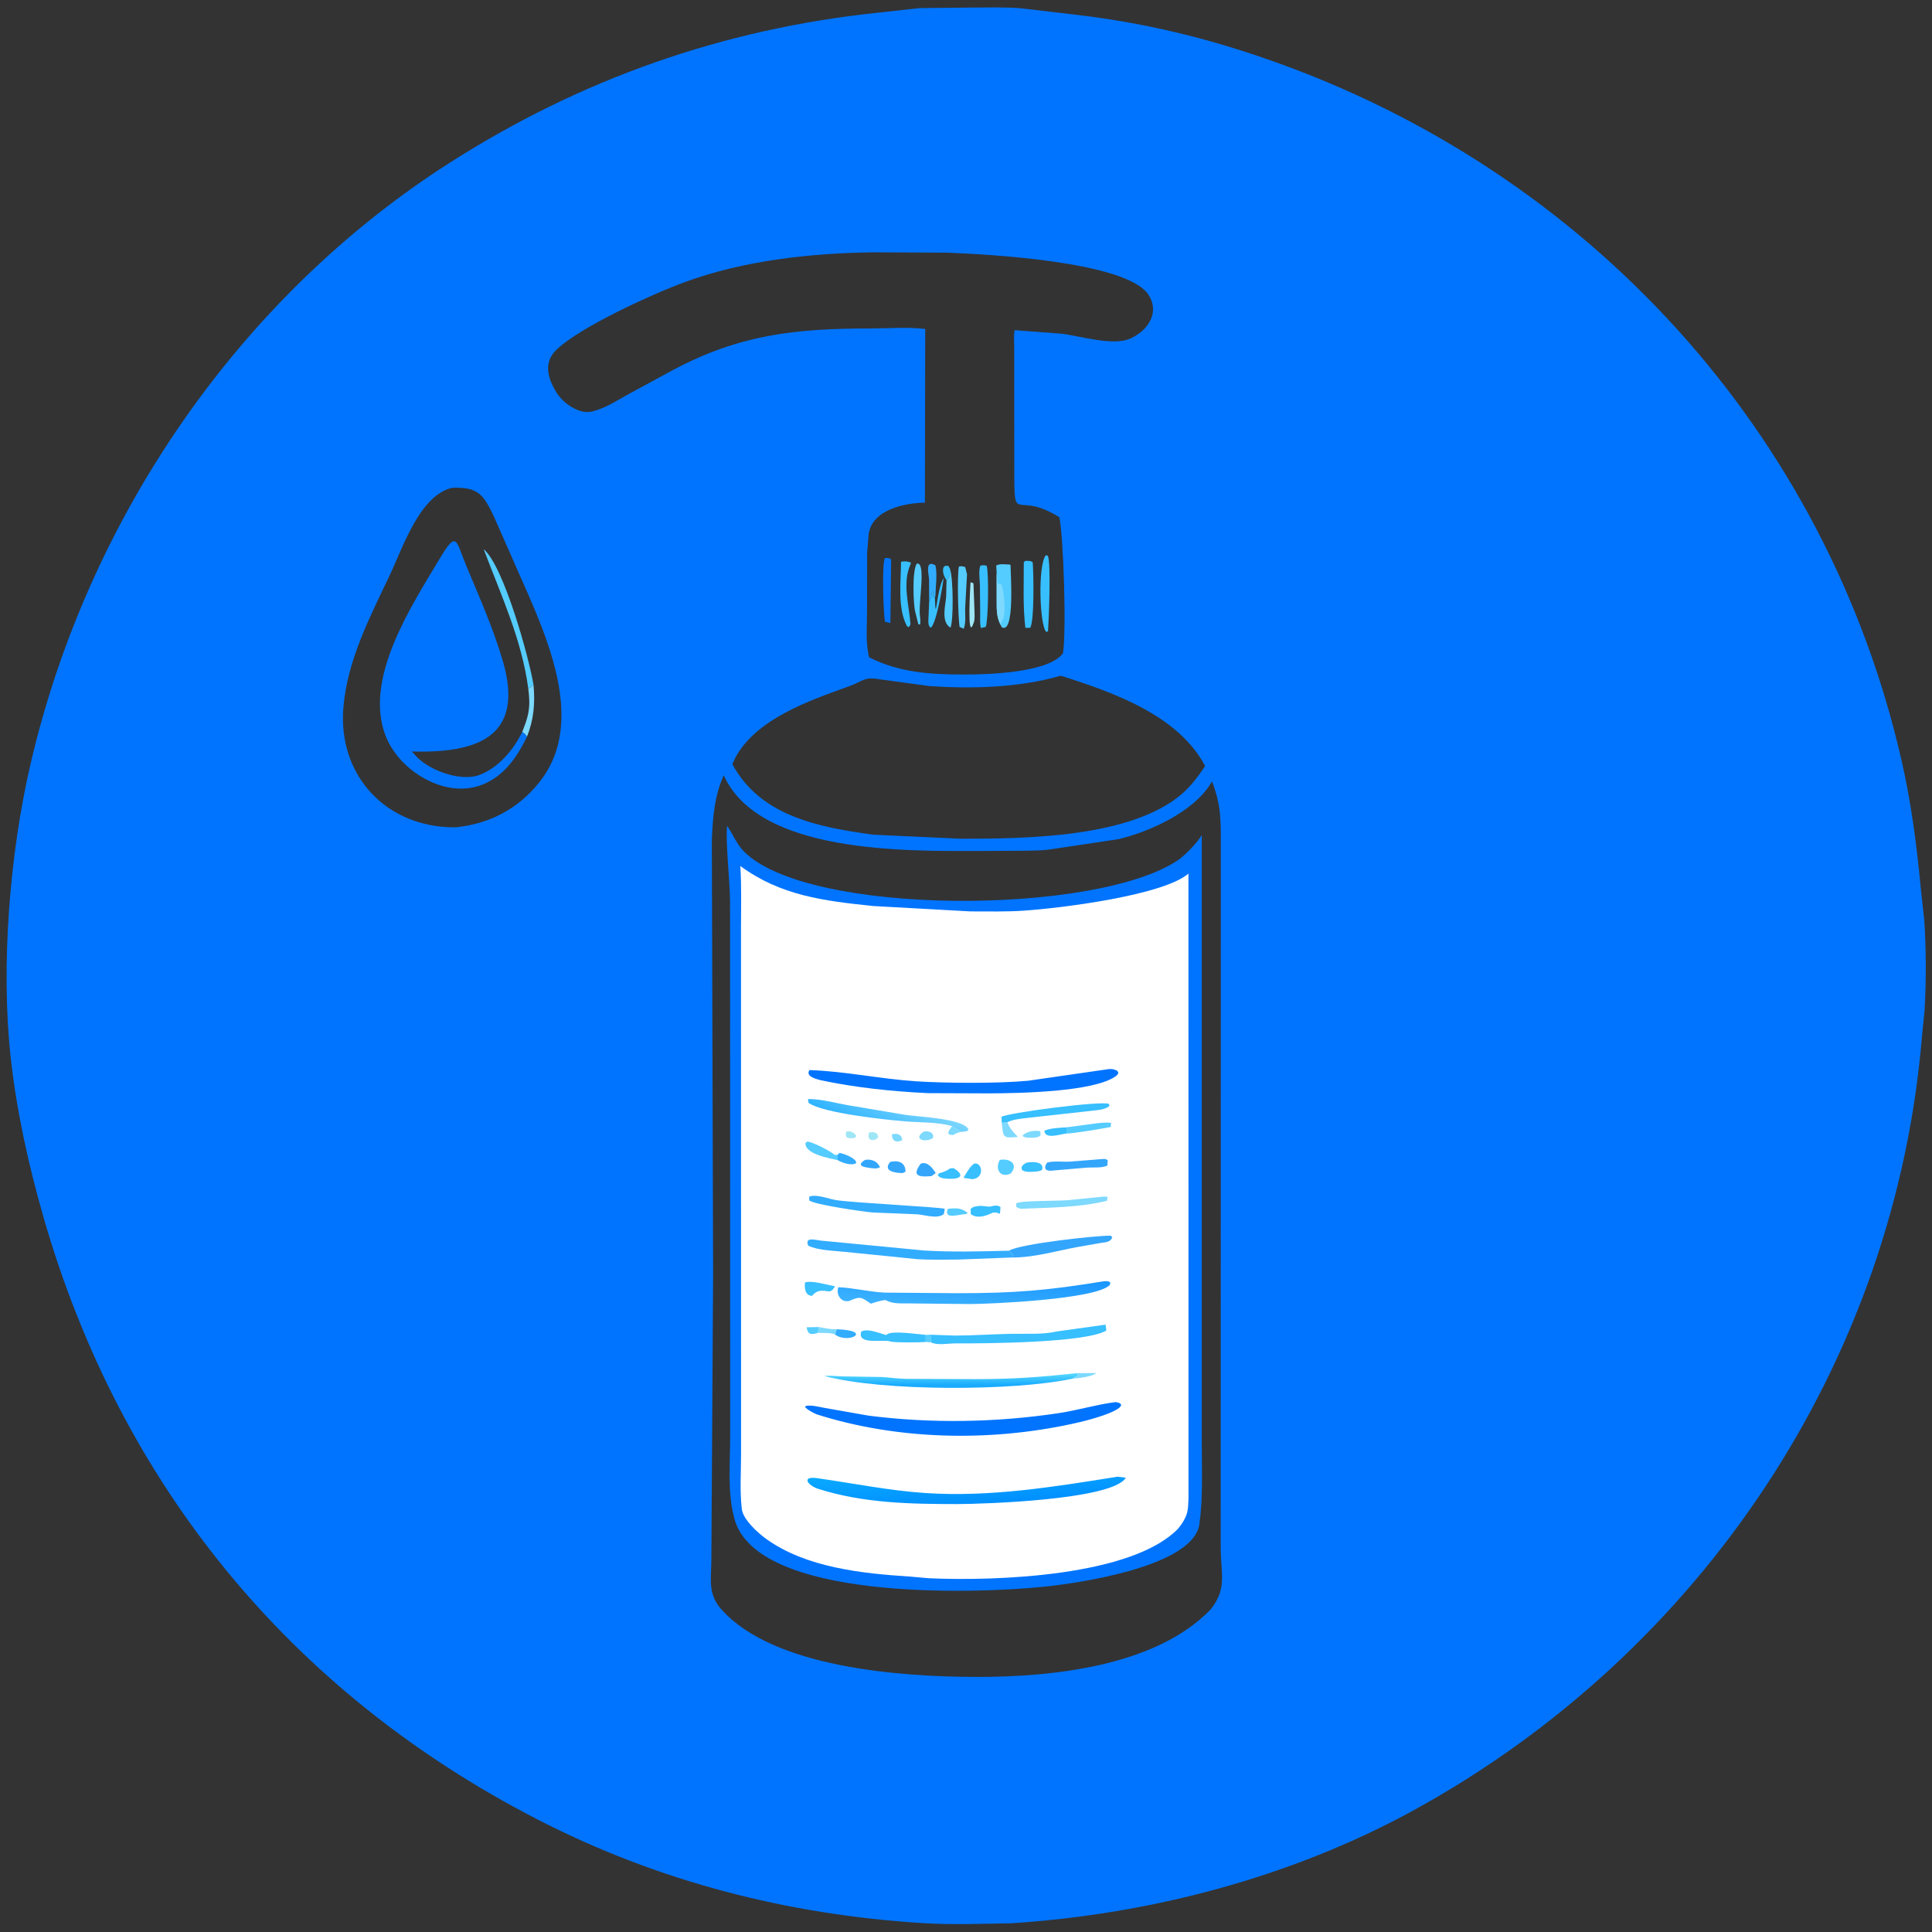 <?xml version="1.0" encoding="utf-8" ?>
<svg xmlns="http://www.w3.org/2000/svg" xmlns:xlink="http://www.w3.org/1999/xlink" width="512" height="512">
	<rect width="100%" height="100%" fill="#333333" stroke="none"/>
	<path fill="#0074FF" d="M243.672 2.147L257.368 2.001C261.653 2.001 266.008 1.862 270.284 2.169L285.585 3.961C303.518 6.109 319.65 10.007 336.75 16.015C420.581 45.465 483.986 114.232 503.925 201.501C506.468 212.631 507.928 223.805 509.004 235.154L509.966 244.074C510.459 251.814 510.489 260.193 510.018 267.942L509.397 273.998C502.419 360.992 450.779 437.985 374.611 479.751C342.2 497.523 304.776 507.308 268.062 509.686C260.33 509.81 252.379 510.126 244.665 509.65C208.727 507.436 174.336 498.59 142.375 482.134C76.672 448.306 31.776 393.006 11.559 322.67C7.569 308.79 4.405 294.553 2.831 280.18C0.16 255.781 2.617 226.034 8.104 202.422C23.129 137.751 63.114 78.906 119.298 43.058C153.948 20.95 191.591 7.68 232.586 3.376L243.672 2.147ZM191.798 205.457C189.319 210.935 188.879 216.71 188.642 222.662L188.984 337.508L188.521 413.187C188.515 418.43 187.461 422.333 191.178 426.506C204.99 442.012 238.819 444.408 259.117 444.404C278.76 444.4 306.206 441.65 320.793 426.56C325.294 420.999 323.5 417.13 323.498 409.964L323.527 223.976C323.531 217.274 323.643 213.442 321.195 207.079L320.938 207.511C316.346 215.158 304.618 220.436 296.402 222.387L278.642 225.048C276.219 225.442 273.645 225.412 271.193 225.453L259.605 225.518C240.521 225.532 201.143 226.339 191.798 205.457ZM231.832 66.864C215.036 67.057 197.223 68.97 181.372 74.8C173.034 77.867 153.363 86.783 147.279 92.875C144.035 96.123 145.148 100.277 147.389 103.861L147.579 104.174C149.234 106.812 153.422 109.845 156.75 109.073L157.143 108.984C160.402 108.201 163.559 106.107 166.478 104.504L178.318 98.072C196.051 88.652 210.704 87.052 230.875 87.044C235.503 87.043 240.615 86.618 245.19 87.183L245.109 133.206C239.711 133.292 231.054 135.076 230.195 141.625L229.802 146.416L229.778 162.388C229.774 166.256 229.349 170.464 230.344 174.21C238.446 178.282 246.637 178.751 255.493 178.755C261.104 178.757 277.839 178.418 281.7 173.125C282.654 167.244 281.825 141.822 280.726 137.068C268.022 129.113 268.854 141.396 268.795 120.451L268.776 91.812C268.779 90.448 268.617 88.828 268.886 87.499L281.271 88.433C286.1 88.977 295.318 91.916 299.836 89.593L300.199 89.41C304.543 87.14 307.214 82.664 304.437 78.227C298.757 69.152 260.581 67.331 250.925 66.958L231.832 66.864ZM280.899 179.125C270.095 182.245 257.502 182.585 246.313 181.815L232.963 180.003C229.008 179.273 228.625 180.574 224.938 181.901C214.52 185.648 200.484 190.459 194.879 200.759L194.08 202.518C201.578 216.413 217.215 219.254 231.438 221.203L254.551 222.271C271.674 222.269 299.584 222.046 313.136 210.466C315.605 208.357 317.572 205.694 319.376 203.013C312.283 189.58 295.152 183.538 281.528 179.195C281.126 179.067 281.294 179.089 280.899 179.125ZM119.739 129.285C111.175 131.37 106.76 145.118 103.245 152.518C97.98 163.603 92.108 174.894 91.011 187.311C89.402 205.534 102.427 219.437 120.813 219.252C129.66 218.317 137.096 214.493 142.761 207.519C156.876 190.145 142.783 164.439 135.314 146.919L130.873 136.855C128.088 130.945 126.645 129.005 119.739 129.285Z"/>
	<path fill="#7DD9FD" d="M141.396 181.574C141.815 186.375 141.479 190.732 139.634 195.261C139.29 194.631 138.965 194.393 138.4 193.982C138.989 192.402 139.634 190.849 139.957 189.187L140.038 188.75C140.421 186.73 140.268 184.587 140.01 182.557L141.396 181.574Z"/>
	<path fill="#54CCFF" d="M140.01 182.557C138.279 169.446 132.782 157.771 128.184 145.546C133.529 150.017 140.299 174.669 141.396 181.574L140.01 182.557Z"/>
	<path fill="#0074FF" d="M139.634 195.261C137.014 200.616 133.734 205.494 128.006 207.865C118.186 211.93 105.953 204.406 102.269 195.198C96.202 180.032 108.954 160.745 116.48 148.124C121.146 140.299 120.77 143.239 123.578 149.955C127.021 158.19 130.798 166.721 133.287 175.284C139.178 195.558 126.089 199.628 109.045 199.156C109.343 199.37 109.576 199.574 109.806 199.862C113.169 204.071 121.999 207.243 126.984 205.393C132.112 203.491 136.045 198.754 138.4 193.982C138.965 194.393 139.29 194.631 139.634 195.261Z"/>
	<path fill="#37BFFF" d="M250.837 153.849L250.449 153.132C249.776 152.002 249.393 149.394 251.375 150.011L251.774 150.79C251.68 152.198 251.848 152.796 250.837 153.849Z"/>
	<path fill="#9FE6F5" d="M257.203 154.294L257.975 154.57L258.257 162.094C258.255 162.932 258.362 164.041 258.104 164.832L257.955 165.25C256.208 170.279 257.167 154.681 257.203 154.294Z"/>
	<path fill="#32ACFE" d="M246.232 159.522L246.213 153.625C246.163 152.2 244.998 148.134 247.907 149.829C248.448 152.337 247.945 155.499 247.882 158.082L247.385 158.373C247.123 157.893 247.332 157.053 247.375 156.5L246.873 157.232C246.851 158.217 246.754 158.688 246.232 159.522Z"/>
	<path fill="#37BFFF" d="M247.74 158.082C248.059 166.491 248.037 156.521 250.075 153.135C249.884 155.02 248.106 165.573 246.625 166.357C246.056 165.845 246.061 165.396 246.019 164.625L246.232 159.522C246.754 158.688 246.851 158.217 246.873 157.232L247.375 156.5C247.332 157.053 247.123 157.893 247.385 158.373L247.74 158.082Z"/>
	<path fill="#54CCFF" d="M251.774 150.79C252.661 153.63 252.695 164.613 251.882 166.341C249.292 164.789 250.581 160.361 250.742 158.125L250.837 153.849C251.848 152.796 251.68 152.198 251.774 150.79Z"/>
	<path fill="#54CCFF" d="M242.942 149.375C245.582 148.743 243.265 160.005 243.815 163.432C243.93 164.149 243.925 164.772 243.871 165.495C243.708 165.504 243.541 165.471 243.375 165.454L242.511 162.013C242.046 159.975 241.693 151.368 242.942 149.375Z"/>
	<path fill="#54CCFF" d="M256.269 152.193L255.769 161.292C255.756 162.956 256.019 165.099 255.391 166.625L254.29 166.125C253.946 163.805 253.603 152.676 254.117 150.159C254.788 149.932 255.12 150.11 255.798 150.276L256.269 152.193Z"/>
	<path fill="#37BFFF" d="M238.784 148.875C239.765 148.687 240.654 148.74 241.42 149.125L241.267 149.625C239.069 154.473 240.944 160.607 241.291 165.375C241.133 165.86 241.111 165.884 240.75 166.197L240.375 165.962C237.798 161.193 238.752 154.23 238.784 148.875Z"/>
	<path fill="#37BFFF" d="M259.85 149.875C260.611 149.78 260.93 149.748 261.492 149.945C262.069 152.188 261.91 163.988 261.26 166.125L259.943 166.448C259.643 165.138 259.765 163.674 259.756 162.327L259.69 155.144C259.663 153.83 259.254 151 259.85 149.875Z"/>
	<path fill="#0074FF" d="M234.494 147.875C235.622 147.866 235.649 147.886 236.166 148.25L235.96 165.125L234.501 164.748C234.165 162.655 233.642 149.929 234.494 147.875Z"/>
	<path fill="#37BFFF" d="M277.162 147.125L277.682 147.298C278.561 148.971 277.954 164.206 277.74 167.24L277.293 167.495C275.481 165.753 274.993 149.788 277.162 147.125Z"/>
	<path fill="#37BFFF" d="M271.711 148.625C272.872 148.659 273.135 148.596 273.674 148.99C273.909 151.534 274.164 164.829 272.99 166.375L271.735 166.39C271.043 160.715 271.336 154.719 271.316 149L271.711 148.625Z"/>
	<path fill="#54CCFF" d="M264.119 151.857L264.014 149.875C264.927 149.31 266.532 149.596 267.619 149.607L267.803 149.756C267.806 151.948 269.029 168.432 265.403 166.184L265.244 165.711C263.974 163.515 264.141 161.075 264.128 158.617L264.119 151.857Z"/>
	<path fill="#7DD9FD" d="M264.119 151.857C264.245 152.807 264.349 153.692 264.375 154.663L265.375 154.792C266.087 156.784 266.649 161.879 265.827 164.026L265.379 164.894C265.226 165.194 265.207 165.38 265.244 165.711C263.974 163.515 264.141 161.075 264.128 158.617L264.119 151.857Z"/>
	<path fill="#0074FF" d="M192.692 218.864C194.151 220.937 195.134 223.539 197.001 225.487C213.592 242.798 290.509 242.66 312.216 227.924C314.026 226.695 317.333 223.312 318.482 221.272L318.485 382.722C318.477 389.772 318.828 396.951 317.85 403.941C316.145 415.239 285.629 419.559 276.93 420.469C257.712 422.478 200.145 424.189 194.579 402.293L194.476 401.875C192.767 395.2 193.506 387.456 193.504 380.587L193.471 239.089C193.467 233.712 192.218 222.951 192.692 218.864Z"/>
	<path fill="white" d="M196.188 229.499C206.915 237.36 218.264 238.741 231.46 240.109L257.179 241.532C261.815 241.532 266.498 241.646 271.125 241.344C281.291 240.68 308.307 237.257 314.949 231.511L314.968 396.526C314.908 398.253 314.97 400.392 314.213 401.971L314.072 402.251C313.554 403.375 312.962 404.182 312.186 405.135C299.966 417.7 264.261 419.065 246.115 418.25L241.107 417.805C228.432 416.993 213.598 415.434 203.009 407.799C200.859 406.248 196.962 402.752 196.593 399.953L196.559 399.625C196.043 395.031 196.384 390.112 196.383 385.483L196.371 245.858C196.368 240.422 196.549 234.922 196.188 229.499Z"/>
	<path fill="#54CCFF" d="M245.301 353.749L246.604 353.712L246.727 355.735L245.341 355.622L245.301 353.749Z"/>
	<path fill="#9FE6F5" d="M224.319 299.875C225.469 299.647 226.198 300.092 226.94 300.994L226.625 301.512C225.182 301.815 223.585 301.782 224.319 299.875Z"/>
	<path fill="#7DD9FD" d="M252.322 298.412L254.645 299.971C254.054 300.115 253.514 300.248 252.991 300.572L252.625 300.807C250.413 300.742 251.481 299.675 252.322 298.412Z"/>
	<path fill="#7DD9FD" d="M236.36 300.625C237.775 300.212 238.941 300.62 239.122 302.125C237.549 302.984 236.335 302.369 236.36 300.625Z"/>
	<path fill="#9FE6F5" d="M230.328 300.125C231.472 299.89 232.491 300.039 232.772 301.25L232.251 301.875L231.907 302.02C230.408 302.495 229.824 301.489 230.328 300.125Z"/>
	<path fill="#7DD9FD" d="M285.573 363.889L290.5 363.875C289.582 364.832 285.558 365.26 284.195 365.381C284.541 365.169 285.09 364.749 285.5 364.694L285.573 363.889Z"/>
	<path fill="#54CCFF" d="M216.78 353.24C214.97 353.722 214.077 353.807 213.768 351.75L216.985 351.672L216.78 353.24Z"/>
	<path fill="#7DD9FD" d="M216.985 351.672C218.495 351.946 220.201 352.351 221.73 352.267L221.321 353.682C220.289 353.124 217.972 353.279 216.78 353.24L216.985 351.672Z"/>
	<path fill="#7DD9FD" d="M273.142 299.807C273.971 299.726 274.873 299.544 275.675 299.822L275.781 300.75C275.351 301.388 274.919 301.324 274.188 301.497C273.369 301.502 272.361 301.604 271.575 301.362C269.938 300.858 272.668 299.958 273.142 299.807Z"/>
	<path fill="#7DD9FD" d="M244.842 299.875C246.087 299.596 247.652 300.15 247.223 301.625L246.375 302.004C244.322 302.655 242.219 301.559 244.842 299.875Z"/>
	<path fill="#54CCFF" d="M251.181 320.375L251.7 320.293C253.796 320.139 254.936 320.189 256.468 321.49L255.875 321.758C254.169 321.767 250 323.34 251.181 320.375Z"/>
	<path fill="#33A6FB" d="M229.258 307.375C230.975 307.134 232.499 307.671 233.221 309.375L232.125 309.673L230.921 309.575C229.273 309.352 226.576 309.073 229.258 307.375Z"/>
	<path fill="#32ACFE" d="M221.73 352.267C231.61 352.587 224.775 356.282 221.321 353.682L221.73 352.267Z"/>
	<path fill="#32ACFE" d="M221.989 306.022L222.5 305.516C223.925 305.885 225.751 306.526 226.753 307.625L226.924 308.23C225.675 309.024 223.188 308.175 222.004 307.451L221.989 306.022Z"/>
	<path fill="#7DD9FD" d="M265.46 297.524L266.936 297.428L267.315 298.197C267.915 299.436 268.813 300.316 269.754 301.299C265.592 301.689 265.915 301.41 265.46 297.524Z"/>
	<path fill="#37BFFF" d="M282.63 300.396C281 300.541 276.889 302.091 276.772 299.625C278.456 298.95 280.813 298.874 282.632 298.751L282.63 300.396Z"/>
	<path fill="#37BFFF" d="M251.816 309.625L252.713 309.576C255.681 311.407 254.664 312.433 251.809 312.402C250.754 312.317 249.064 312.454 248.497 311.375L248.917 310.903C249.935 310.669 250.669 310.364 251.552 309.798L251.816 309.625Z"/>
	<path fill="#33A6FB" d="M235.961 307.875L237.25 307.747C239.048 307.759 240 308.85 239.967 310.5L239.249 310.875C237.355 310.883 233.744 310.4 235.961 307.875Z"/>
	<path fill="#37BFFF" d="M272.052 308.125C273.437 307.815 276.973 307.738 276.125 310.103L275.185 310.398C273.892 310.545 272.029 310.793 270.884 310.116L270.7 309.375C271.061 308.596 271.327 308.548 272.052 308.125Z"/>
	<path fill="#37BFFF" d="M258.12 308.375C260.295 307.835 261.069 312.195 257.692 312.493L255.331 312.141C256.143 310.814 256.879 309.352 258.12 308.375Z"/>
	<path fill="#33A6FB" d="M244.012 308.375C245.774 307.722 247.156 309.537 247.974 310.875L246.875 311.682C243.399 311.997 241.579 311.627 244.012 308.375Z"/>
	<path fill="#54CCFF" d="M264.98 307.375C267.762 306.898 269.979 308.609 267.823 310.989C265.152 312.317 263.534 309.803 264.98 307.375Z"/>
	<path fill="#54CCFF" d="M222.004 307.451C219.871 306.945 213.18 305.859 213.465 302.875L214 302.513C215.727 302.814 219.89 304.933 221.224 306.066L221.989 306.022L222.004 307.451Z"/>
	<path fill="#37BFFF" d="M213.32 339.875C215.023 339.225 219.222 340.522 221.125 340.835L221.235 340.996C220.753 341.685 220.678 341.936 219.875 342.245C217.775 342.008 216.631 341.696 215.183 343.421C213.321 343.299 213.179 341.364 213.32 339.875Z"/>
	<path fill="#54CCFF" d="M282.632 298.751L289.987 297.769C291.43 297.606 292.976 297.365 294.42 297.583L294.375 298.658C293.001 298.97 283.803 300.498 282.63 300.396L282.632 298.751Z"/>
	<path fill="#37BFFF" d="M259.642 319.575C260.556 319.523 261.933 319.898 262.71 319.701L263.068 319.594C263.88 319.443 264.488 319.413 265.151 319.875L265 321.673C264.462 321.47 264.03 321.276 263.446 321.33L263.064 321.375C261.348 322.225 259.008 323.059 257.269 321.75L257.243 320.375C257.931 319.662 258.693 319.723 259.642 319.575Z"/>
	<path fill="#33A6FB" d="M292.406 307.134C292.995 307.153 293.099 307.145 293.564 307.495L293.475 308.834C292.466 309.584 289.491 309.341 288.165 309.423L278.375 310.262C276.757 310.246 276.623 309.292 277.54 308.065C279.405 307.636 281.434 307.915 283.343 307.851L292.406 307.134Z"/>
	<path fill="#37BFFF" d="M245.341 355.622C244.27 355.775 236.956 355.842 236 355.513C233.963 354.812 227.049 356.576 228.24 352.875C229.978 351.933 233.091 353.349 234.875 353.807L235.099 353.604C236.408 352.55 243.355 353.609 245.301 353.749L245.341 355.622Z"/>
	<path fill="#7DD9FD" d="M292.472 317.107C292.825 317.09 293.185 317.147 293.537 317.18L293.375 318.212C286.178 320.027 277.94 320.013 270.561 320.339C270.525 320.392 269.594 320.068 269.332 319.853L269.264 318.935C270.385 318.039 281.658 318.369 283.998 317.959L292.472 317.107Z"/>
	<path fill="#37BFFF" d="M265.46 297.524L265.417 295.983C266.388 295.02 291.658 291.662 293.875 292.536L294.012 293.09C292.774 294.213 290.221 294.227 288.606 294.446L271.678 296.324C270.058 296.52 268.408 296.683 266.936 297.428L265.46 297.524Z"/>
	<path fill="#33A6FB" d="M267.442 331.427C270.38 329.615 290.761 327.383 294.375 327.468L294.761 327.875C294.279 329.324 292.827 329.185 291.52 329.428L285.956 330.401C280.15 331.44 274.155 333.28 268.235 333.249L268.5 332.5C268.144 332.264 267.895 332.033 267.636 331.693L267.442 331.427Z"/>
	<path fill="#32ACFE" d="M214.46 317.125C216.42 316.374 219.635 317.753 221.67 318.058C226.398 318.766 249.878 319.944 250.375 320.356L250.125 321.74C248.456 323.152 244.961 321.914 243 321.798L231.375 321.334C228.88 321.119 215.917 319.281 214.453 318.125L214.46 317.125Z"/>
	<defs>
		<linearGradient id="gradient_0" gradientUnits="userSpaceOnUse" x1="237.567" y1="290.171" x2="232.728" y2="300.483">
			<stop offset="0" stop-color="#79D5FE"/>
			<stop offset="1" stop-color="#31B4FF"/>
		</linearGradient>
	</defs>
	<path fill="url(#gradient_0)" d="M252.322 298.412C248.297 297.3 243.956 297.515 239.806 297.168C235.173 296.782 218.009 295.026 214.257 292.25L214.125 291.254C217.564 291.226 221.175 292.259 224.555 292.859L239.879 295.436C243.046 295.966 255.001 296.317 256.653 299.25L256.375 299.726C255.793 299.84 255.24 299.978 254.645 299.971L252.322 298.412Z"/>
	<path fill="#37BFFF" d="M246.604 353.712L253.125 353.942C258.286 353.918 262.975 353.574 268 353.472C272.06 353.389 276.243 353.748 280.218 352.823L293 351.042L293.183 352.625C287.558 355.907 260.939 356.035 253.077 356.018C251.183 356.014 248.465 356.604 246.727 355.744L246.604 353.712Z"/>
	<path fill="#32ACFE" d="M268.235 333.249L253.836 333.798C250.332 333.809 246.754 333.915 243.258 333.706L224 331.77C221.114 331.445 216.781 331.388 214.181 330.125C213.191 327.65 216.11 328.634 217.625 328.783L244.954 331.404C252.333 331.831 260.046 331.651 267.442 331.445L267.636 331.693C267.895 332.033 268.144 332.264 268.5 332.5L268.235 333.249Z"/>
	<defs>
		<linearGradient id="gradient_1" gradientUnits="userSpaceOnUse" x1="254.003" y1="367.012" x2="253.999" y2="364.291">
			<stop offset="0" stop-color="#1AABFF"/>
			<stop offset="1" stop-color="#51D6FF"/>
		</linearGradient>
	</defs>
	<path fill="url(#gradient_1)" d="M284.195 365.381C268.382 368.693 233.821 368.757 218.469 364.659C220.075 364.476 221.756 364.721 223.375 364.756L233.577 364.915C235.745 365.022 237.877 365.363 240.049 365.411L258.581 365.482C268.83 365.484 275.49 364.937 285.573 363.889L285.5 364.694C285.09 364.749 284.541 365.169 284.195 365.381Z"/>
	<defs>
		<linearGradient id="gradient_2" gradientUnits="userSpaceOnUse" x1="258.11" y1="336.959" x2="257.231" y2="347.126">
			<stop offset="0" stop-color="#1B96FF"/>
			<stop offset="1" stop-color="#3AB1FF"/>
		</linearGradient>
	</defs>
	<path fill="url(#gradient_2)" d="M292.314 339.58C293.158 339.536 293.554 339.36 294.247 339.875L294.125 340.516C290.63 344.34 262.468 345.57 257.146 345.585L241.893 345.433C239.478 345.318 237.068 345.746 234.852 344.631L234.625 344.509C233.268 344.703 232.09 345.044 230.802 345.491C228.415 343.962 228.224 343.32 225.125 344.743C222.9 345.321 221.463 343.047 222.183 341.125C226.327 341.307 230.333 342.361 234.469 342.562L253.4 342.712C268.778 342.726 277.346 342.022 292.314 339.58Z"/>
	<path fill="#0074FF" d="M293.694 283.34C294.941 283.109 297.655 283.829 295.614 285.259C289.742 289.376 270.218 289.72 262.058 289.754L245.91 289.69C236.591 289.258 226.528 288.216 217.373 286.239C216.267 285.919 213.427 285.3 214.514 283.577C224.011 283.902 233.242 285.923 242.689 286.549C250.679 287.078 264.594 287.153 272.435 286.413L293.694 283.34Z"/>
	<defs>
		<linearGradient id="gradient_3" gradientUnits="userSpaceOnUse" x1="256.375" y1="398.441" x2="255.86" y2="389.594">
			<stop offset="0" stop-color="#0090FF"/>
			<stop offset="1" stop-color="#0AA9FF"/>
		</linearGradient>
	</defs>
	<path fill="url(#gradient_3)" d="M296.164 391.336L298.356 391.625C294.752 397.563 259.915 398.594 253.717 398.593C241.255 398.592 228.752 398.37 216.738 394.532C214.064 393.632 212.24 391.115 216.625 391.738C226.166 393.093 235.601 395.028 245.241 395.668C262.338 396.802 279.356 394.033 296.164 391.336Z"/>
	<path fill="#0074FF" d="M295.443 371.592L295.895 371.598C299.602 372.327 294.511 375.111 283.789 377.409C261.956 382.089 237.79 381.618 216.397 374.801C215.304 374.315 214.355 373.811 213.443 373.032L213.44 372.625C214.909 372.235 217.143 372.868 218.636 373.13L230.125 375.151C246.732 377.287 263.972 376.981 280.508 374.508C285.53 373.757 290.428 372.252 295.443 371.592Z"/>
</svg>
